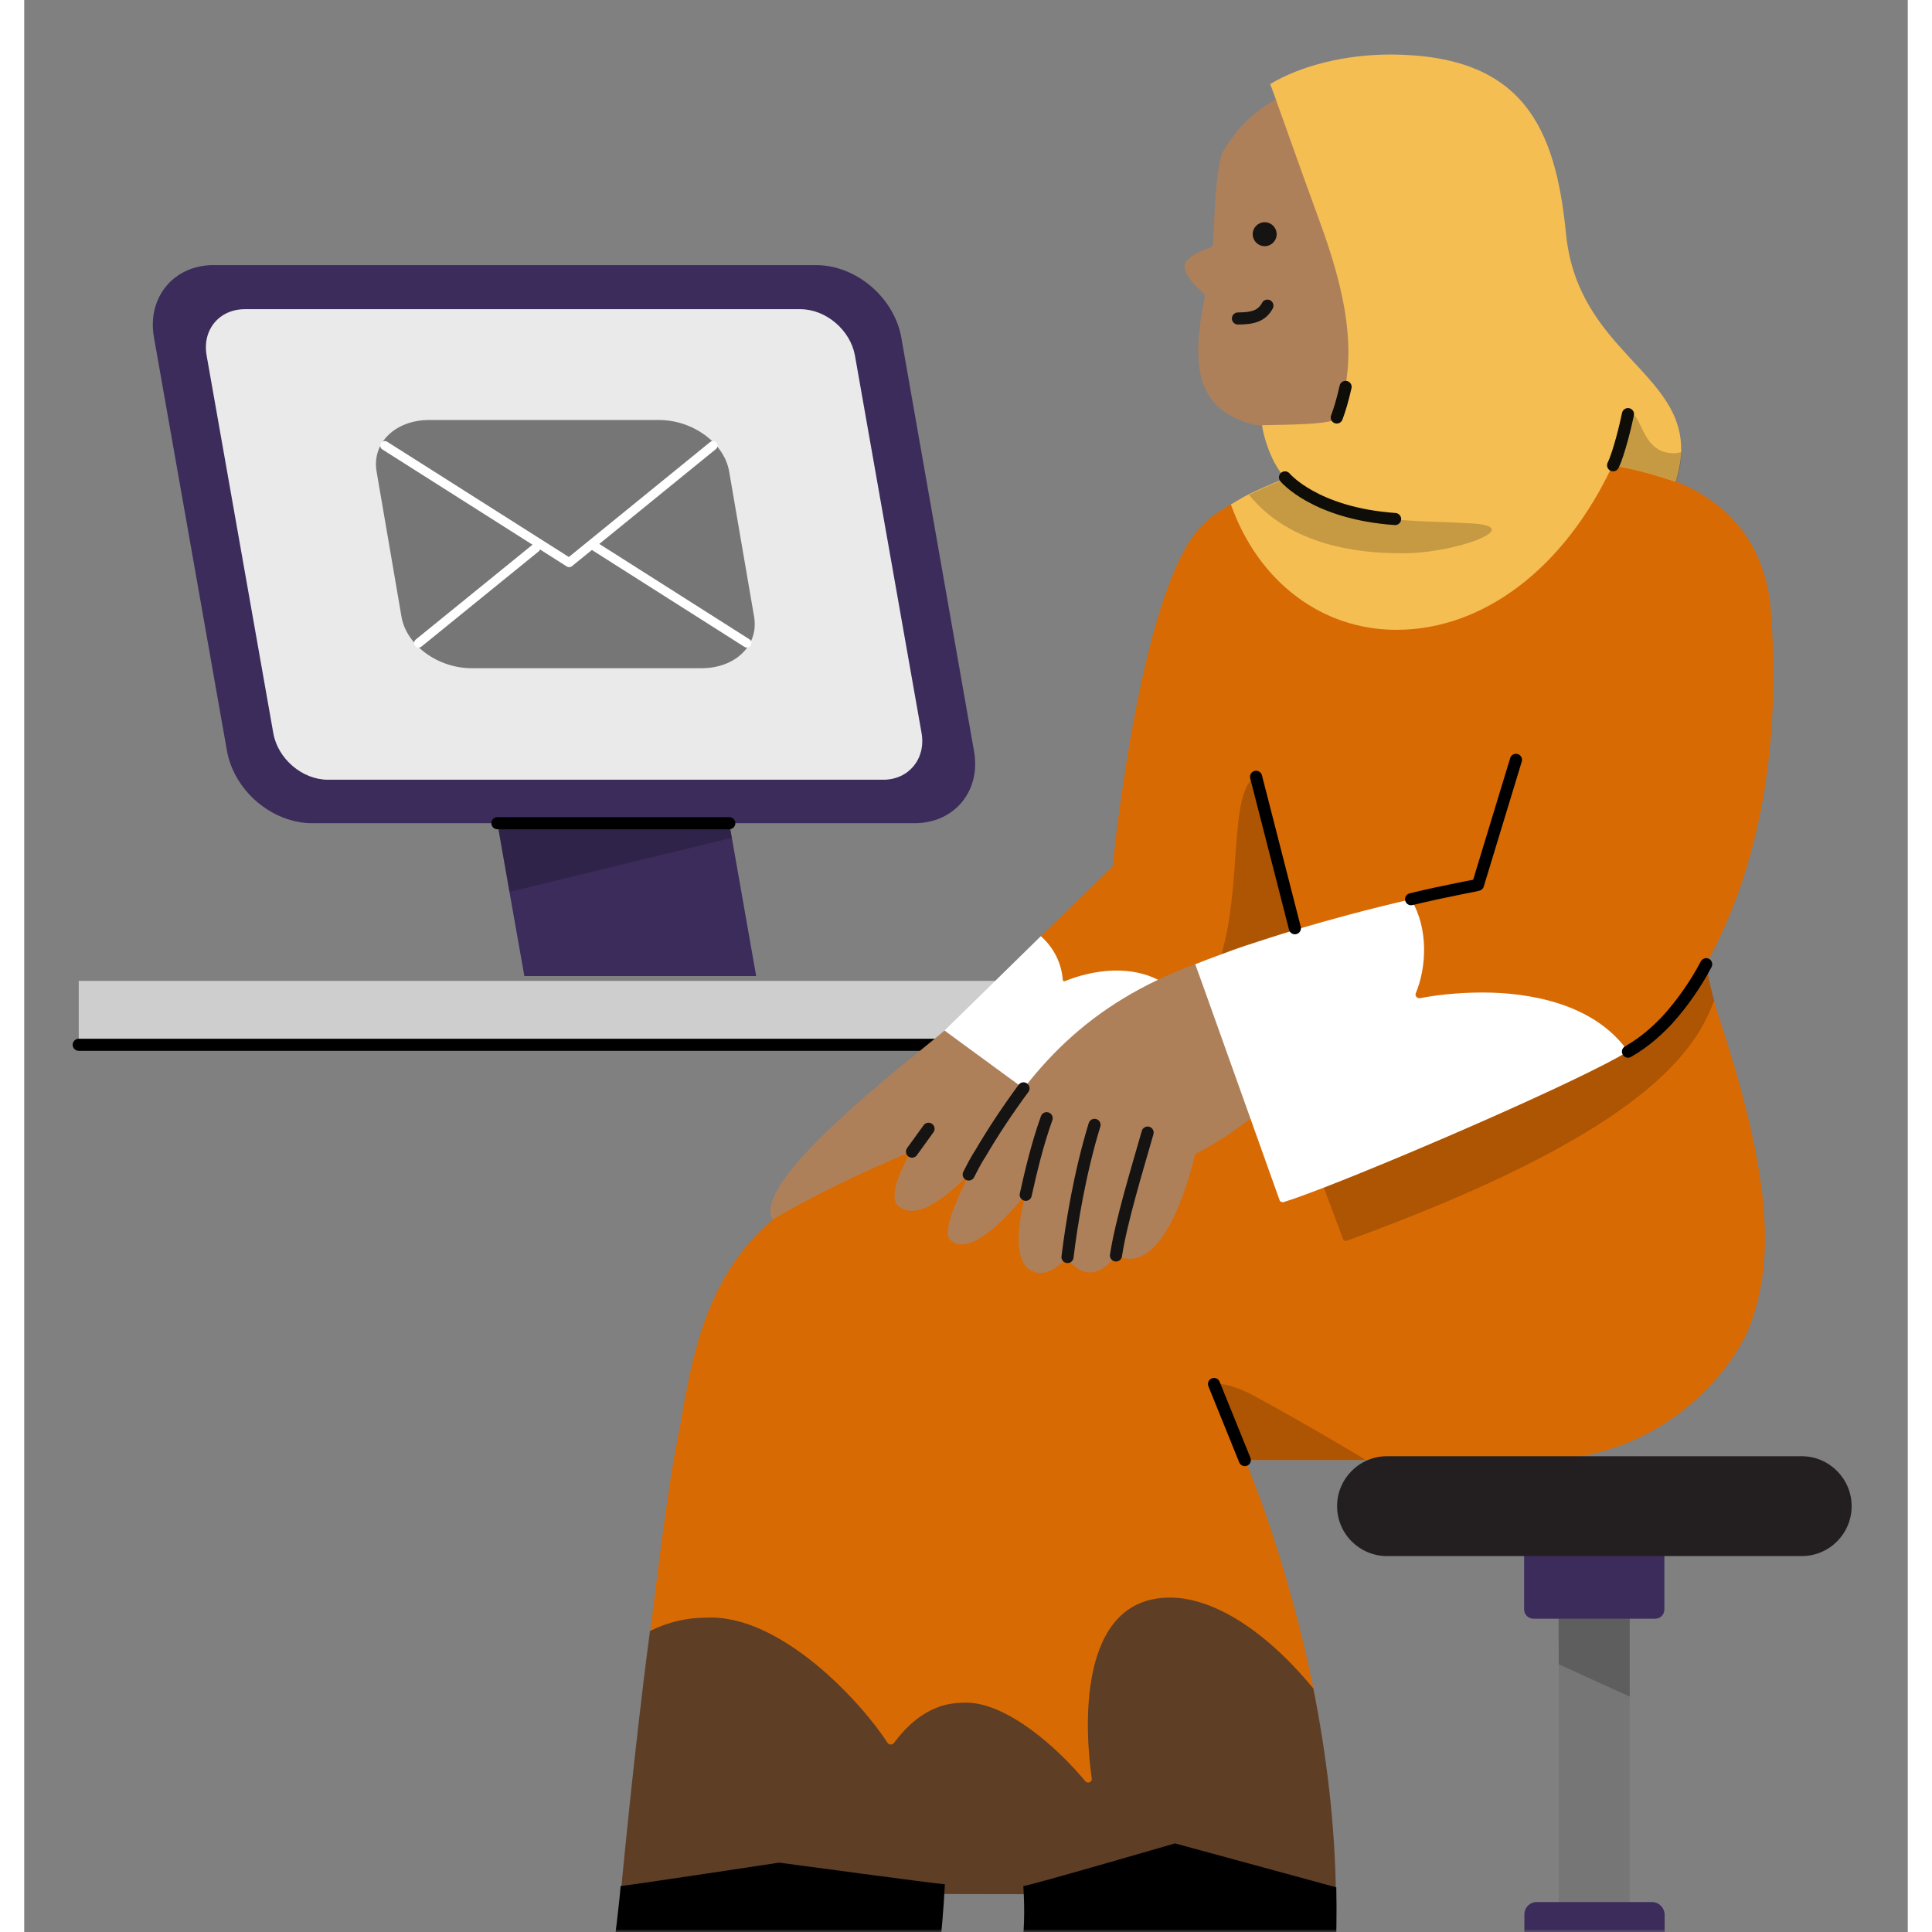 <svg width="255" height="255" viewBox="0 0 311 319" fill="none" xmlns="http://www.w3.org/2000/svg">
<rect x="0" y="0" width="311" height="319" fill="#808080" stroke="none"/>
<mask id="mask0_1870_1591" style="mask-type:alpha" maskUnits="userSpaceOnUse" x="0" y="0" width="311" height="319">
<rect width="311" height="319" fill="#D9D9D9"/>
</mask>
<g mask="url(#mask0_1870_1591)">
<path d="M9 161.959H255.58V172.508H9V161.959Z" fill="#CECECE"/>
<path d="M255.58 172.508H9" stroke="black" stroke-width="2" stroke-linecap="round" stroke-linejoin="round"/>
<path d="M120.855 161.161H82.579L80.119 147.269L77.659 133.277H115.942L116.839 138.34L120.855 161.161Z" fill="#3C2C5B"/>
<path opacity="0.2" d="M80.118 147.269L77.658 133.277H115.941L116.838 138.34L80.118 147.269Z" fill="black"/>
<path d="M146.989 135.923H47.558C40.939 135.923 34.656 130.587 33.473 123.968L21.424 55.727C20.241 49.108 24.68 43.772 31.25 43.772H130.731C137.35 43.772 143.633 49.108 144.816 55.727L156.821 124.018C158.004 130.587 153.608 135.923 146.989 135.923Z" fill="#3C2C5B"/>
<path d="M141.84 128.744H50.155C45.902 128.744 41.886 125.294 41.132 121.085L30.117 58.704C29.363 54.451 32.197 51.051 36.45 51.051H128.134C132.387 51.051 136.404 54.501 137.163 58.704L148.172 121.085C148.882 125.294 146.043 128.744 141.84 128.744Z" fill="#EAEAEA"/>
<path d="M116.414 135.922H78.131" stroke="black" stroke-width="2" stroke-linecap="round" stroke-linejoin="round"/>
<path d="M104.79 69.348H66.868C61.251 69.348 57.372 73.152 58.181 77.86L62.291 101.827C63.1 106.535 68.287 110.333 73.898 110.333H111.826C117.436 110.333 121.322 106.535 120.512 101.827L116.396 77.86C115.593 73.152 110.406 69.348 104.79 69.348Z" fill="#767676"/>
<path d="M113.721 73.576L89.978 92.892L59.534 73.576" fill="#767676"/>
<path d="M113.721 73.576L89.978 92.892L59.534 73.576" stroke="white" stroke-width="1.5" stroke-linecap="round" stroke-linejoin="round"/>
<path d="M94.035 90.113L119.316 106.172L94.035 90.113Z" fill="#767676"/>
<path d="M94.035 90.113L119.316 106.172" stroke="white" stroke-width="1.5" stroke-linecap="round" stroke-linejoin="round"/>
<path d="M65.125 106.173L84.453 90.475L65.125 106.173Z" fill="#767676"/>
<path d="M65.125 106.173L84.453 90.475" stroke="white" stroke-width="1.5" stroke-linecap="round" stroke-linejoin="round"/>
<path d="M278.987 165.148C278.439 163.155 278.028 161.162 277.711 159.163C286.665 142.998 290.214 122.456 288.302 99.746C286.982 88.793 280.668 82.772 272.76 79.503C266.44 76.912 259.08 76.103 252.398 75.978C252.442 75.044 252.535 72.84 252.535 71.352L217.079 71.184L218.219 78.612C209.675 81.115 202.857 81.24 199.264 83.276C197.172 84.422 195.858 85.443 195.036 86.246C184.357 95.375 179.768 142.569 179.718 143.036C179.631 143.167 174.356 148.26 167.856 154.58C161.859 160.44 153.951 175.802 153.951 175.802L165.315 183.866C152.631 187.857 140.04 192.141 132.723 195.585C113.682 204.452 110.724 221.389 108.364 235.013C108.09 236.371 107.859 237.728 107.592 239.042C106.409 245.281 104.864 257.125 103.364 269.392C100.86 290.146 107.498 306.785 107.455 307.121L211.811 308.777C211.811 308.777 214.9 288.789 212.901 278.894C212.627 277.537 212.266 276.011 211.992 274.697C207.857 256.235 202.402 242.99 201.674 241.253C201.63 241.165 201.717 241.078 201.811 241.078H221.538H249.895C270.444 241.078 282.119 226.308 285.033 218.674C288.533 208.867 289.255 196.431 279.759 167.738C279.485 166.847 279.211 166.001 278.987 165.148Z" fill="#D86A04"/>
<path d="M166.995 185.053L151.951 170.158C157.132 165.108 161.901 160.394 167.854 154.578C170.04 156.49 171.267 159.08 171.491 161.839C171.491 161.963 171.671 162.094 171.808 162.007C180.763 158.401 193.721 158.993 195.67 176.908C195.626 176.908 166.995 185.053 166.995 185.053Z" fill="white"/>
<path d="M216.99 71.348L217.264 72.619C217.264 71.647 216.168 70.838 215.122 71.049C212.669 71.56 210.67 72.662 204.486 70.246C204.486 70.246 204.486 70.246 204.443 70.246C202.4 70.246 200.532 69.356 198.851 68.422C192.581 64.81 193.396 56.491 194.947 49.025C194.99 48.813 194.897 48.602 194.76 48.471C193.944 47.792 191.491 45.544 191.584 43.888C191.671 42.443 194.716 41.254 195.856 40.874C196.124 40.787 196.261 40.575 196.31 40.32C196.578 35.232 196.578 29.964 197.718 25.381C200.763 20.244 203.49 18.127 208.26 15.45C217.127 9.851 232.308 7.429 241.804 12.566C252.346 18.04 252.483 32.767 252.483 39.049C252.533 42.188 252.303 60.015 252.166 71.392C252.166 71.348 216.897 71.473 216.99 71.348Z" fill="#AE805A"/>
<circle cx="204.816" cy="38.669" r="1.978" fill="#151413"/>
<path opacity="0.2" d="M201.673 241.04H221.219C221.306 241.04 221.306 240.953 221.262 240.91C219.805 240.019 211.536 235.056 202.899 230.386C199.811 228.73 197.806 228.475 196.903 228.475C196.629 228.475 196.492 228.73 196.579 228.942L201.492 240.91C201.536 240.997 201.629 241.04 201.673 241.04Z" fill="black"/>
<path d="M123.546 201.355C119.91 194.941 146.225 175.077 151.954 170.158C152.271 170.414 168.903 182.55 168.816 182.506C168.723 182.55 163.953 184.374 164.133 184.293C164.177 184.331 161.088 188.534 157.633 192.183C154.177 195.875 147.358 202.669 143.996 198.765C143.086 197.021 144.5 193.796 145.54 191.803C145.951 190.825 146.953 189.848 146.268 190.234C138.497 193.459 130.82 197.152 123.546 201.355Z" fill="#AE805A"/>
<path d="M166.172 209.712C162.268 207.552 165.356 197.196 165.4 197.109C165.537 196.897 156.539 208.822 152.722 204.538C151.221 201.904 157.859 190.702 157.902 190.571C165.948 176.442 175.63 165.701 193.352 159.206C194.218 158.913 195.992 159.548 195.992 159.548L204.99 182.507C201.491 185.689 197.537 188.41 193.309 190.571C193.265 190.745 189.809 206.829 183.171 207.807C182.175 207.931 181.172 207.763 180.263 207.296C180.263 207.296 178.675 209.712 176.446 210.055C174.765 210.267 173.445 209.42 172.125 207.633C171.807 208.187 168.719 211.369 166.172 209.712Z" fill="#AE805A"/>
<path opacity="0.2" d="M277.711 159.207C275.893 162.433 273.757 165.702 271.534 168.547C269.622 170.453 264.803 173.641 264.803 173.641C257.58 178.056 229.172 190.447 214.583 196.089L217.765 204.62C217.852 204.832 218.126 204.962 218.356 204.875C265.581 187.689 275.669 174.531 279.031 165.191C278.44 163.155 278.029 161.162 277.711 159.207Z" fill="black"/>
<path opacity="0.2" d="M209.899 153.523C207.128 142.781 203.766 129.923 203.355 128.354C203.355 128.266 203.218 128.229 203.174 128.266C198.903 131.068 201.082 146.094 197.676 157.551C198.809 160.528 203.174 161.076 204.943 160.696C206.63 160.354 210.809 157.85 209.899 153.523Z" fill="black"/>
<path d="M264.801 173.596C259.215 165.656 248.443 163.875 240.759 163.875C236.263 163.875 232.396 164.43 230.491 164.809C229.986 164.897 229.581 164.43 229.762 164C231.53 159.803 231.898 153.389 229.033 148.595C228.99 148.514 228.896 148.514 228.853 148.514C221.897 150.126 215.764 151.777 209.898 153.52C207.084 154.367 204.356 155.257 201.629 156.148C200.352 156.578 199.039 157.045 197.718 157.549C196.174 158.103 194.673 158.695 193.353 159.205L194.991 163.751L198.715 174.187L207.264 198.13C207.351 198.422 207.669 198.553 207.987 198.466C209.537 197.999 211.81 197.152 214.581 196.087C229.17 190.446 257.578 178.054 264.801 173.596C264.801 173.639 264.801 173.639 264.801 173.596Z" fill="white"/>
<path d="M226.581 103.991C214.264 103.991 203.809 96.096 199.263 83.362C199.263 83.318 199.263 83.318 199.263 83.275C199.537 83.106 201.219 82.085 202.171 81.618C204.855 80.304 207.539 79.246 208.174 78.99C208.218 78.947 208.261 78.903 208.174 78.86C205.49 76.064 204.357 70.715 204.401 70.248C204.401 70.248 204.401 70.204 204.444 70.204C209.718 70.117 214.488 70.036 216.126 69.395C216.356 69.314 216.537 69.146 216.624 68.89C220.896 58.703 217.583 46.735 214.034 36.928C210.852 28.316 205.945 14.262 205.721 13.882C210.808 10.825 218.125 9 225.628 9C247.485 9.087 252.852 21.012 254.577 38.671C256.532 57.937 274.03 61.462 273.575 74.663C273.488 77.035 272.71 79.457 272.666 79.544C269.167 78.355 265.804 77.465 262.261 76.823C254.303 93.848 240.896 103.991 226.581 103.991Z" fill="#F4BE53"/>
<path opacity="0.2" d="M226.897 91.338C220.627 91.338 209.126 90.192 202.264 81.748C202.22 81.705 202.264 81.661 202.307 81.661C204.941 80.391 207.582 79.326 208.217 79.077C208.31 79.033 208.397 79.077 208.441 79.114C210.807 81.536 216.536 85.185 226.349 85.74C229.351 86.119 234.669 86.163 238.94 86.418C248.486 86.966 235.621 91.636 226.897 91.338Z" fill="#0F0D07"/>
<path opacity="0.2" d="M272.758 79.545C269.439 78.356 264.482 77.166 262.346 76.824C263.486 74.153 264.302 71.182 264.756 68.38C264.756 68.337 264.8 68.293 264.85 68.293C265.896 68.125 266.35 69.183 266.986 70.504C267.938 72.453 269.078 74.831 272.39 74.831C272.845 74.831 273.119 74.744 273.574 74.663C273.574 74.663 273.617 74.663 273.617 74.701C273.53 76.867 273.256 77.889 272.758 79.545Z" fill="#0F0D07"/>
<path d="M205.266 50.469C204.356 52.163 202.856 52.586 200.402 52.586" stroke="#151413" stroke-width="2" stroke-linecap="round" stroke-linejoin="round"/>
<path d="M209.805 153.263L203.397 128.262" stroke="black" stroke-width="2" stroke-linecap="round" stroke-linejoin="round"/>
<path d="M196.45 228.518L201.537 241.077" stroke="black" stroke-width="2" stroke-linecap="round" stroke-linejoin="round"/>
<path d="M165.36 197.278C166.176 193.585 167.266 188.959 168.816 184.631" stroke="#151413" stroke-width="2" stroke-linecap="round" stroke-linejoin="round"/>
<path d="M176.721 185.732C174.267 193.715 172.904 202.246 172.262 207.551" stroke="#151413" stroke-width="2" stroke-linecap="round" stroke-linejoin="round"/>
<path d="M185.488 187.008C183.67 193.372 181.129 201.647 180.264 207.295" stroke="#151413" stroke-width="2" stroke-linecap="round" stroke-linejoin="round"/>
<path d="M164.996 179.703C162.399 183.228 159.996 186.833 157.81 190.569C157.81 190.569 157.219 191.379 155.948 193.925" stroke="#151413" stroke-width="2" stroke-linecap="round" stroke-linejoin="round"/>
<path d="M149.312 186.375L146.585 190.149" stroke="#151413" stroke-width="2" stroke-linecap="round" stroke-linejoin="round"/>
<path d="M228.99 148.471C235.167 146.983 239.575 146.261 240.03 146.093L246.307 125.463" stroke="black" stroke-width="2" stroke-linecap="round" stroke-linejoin="round"/>
<path d="M277.711 159.207C276.079 162.352 273.807 165.614 271.397 168.292C269.853 169.948 267.717 171.985 264.803 173.641" stroke="black" stroke-width="2" stroke-linecap="round" stroke-linejoin="round"/>
<path d="M226.35 85.699C213.08 84.765 208.173 78.824 208.173 78.824" stroke="#0F0D07" stroke-width="2" stroke-linecap="round" stroke-linejoin="round"/>
<path d="M262.347 76.823C263.306 74.874 264.483 69.992 264.801 68.379" stroke="#0F0D07" stroke-width="2" stroke-linecap="round" stroke-linejoin="round"/>
<path d="M216.717 68.933C217.171 67.744 217.669 66.131 218.174 63.877" stroke="#0F0D07" stroke-width="2" stroke-linecap="round" stroke-linejoin="round"/>
<path d="M216.58 312.847C215.945 312.847 100.498 312.635 98.499 312.635C98.499 312.635 98.499 312.635 98.499 312.592C98.587 311.701 100.772 288.357 103.319 269.302C106.271 267.82 109.409 267.098 112.591 267.098C124.858 266.457 138.271 281.102 142.542 287.765C142.766 288.107 143.314 288.145 143.588 287.809C146.858 283.394 150.675 281.146 154.996 281.146C162.132 280.722 171.13 289.122 175.177 294.092C175.582 294.559 176.354 294.26 176.267 293.662C175.128 285.853 173.72 263.742 189.219 263.785C196.355 263.785 205.035 269.259 212.856 278.811C215.079 290.013 216.443 301.477 216.58 312.847Z" fill="#5F3E26"/>
<path d="M112.739 358.9H75.334C75.109 358.9 74.929 358.732 74.929 358.52C75.471 343.75 92.968 343.663 96.655 325.418C97.47 321.682 98.423 312.342 98.473 311.451C98.473 311.408 98.516 311.408 98.516 311.408C100.017 311.283 124.651 307.547 124.651 307.547C124.651 307.547 151.059 311.115 152.012 311.115C151.601 319.347 150.467 328.936 148.923 336.664C148.512 336.788 128.331 343.414 127.378 343.75C127.378 343.75 127.335 343.75 127.335 343.794C126.787 344.429 116.786 355.463 114.239 358.309C113.878 358.651 113.33 358.9 112.739 358.9Z" fill="black"/>
<path d="M140.423 358.525C141.787 339.003 167.236 345.535 164.964 311.412C165.511 311.499 190.008 304.369 190.008 304.369C190.008 304.369 215.594 311.331 216.641 311.623C216.827 319.986 216.373 329.364 215.37 337.303C214.916 337.428 193.551 343.499 192.916 343.667C191.783 344.856 181.328 356.532 179.373 358.693C179.236 358.867 179.011 358.948 178.781 358.948C175.057 358.948 145.013 358.948 140.921 358.948C140.604 358.948 140.373 358.736 140.423 358.525Z" fill="black"/>
<path d="M259.23 253.592C255.992 253.592 253.32 256.213 253.32 259.451L253.37 274.794V338.259C253.37 341.503 255.992 344.125 259.23 344.125C262.474 344.125 265.089 341.503 265.089 338.259V259.451C265.139 256.213 262.517 253.592 259.23 253.592Z" fill="#767676"/>
<path opacity="0.2" d="M259.23 253.592C262.517 253.592 265.139 256.213 265.089 259.451V280.131L253.37 274.794L253.32 259.451C253.37 256.213 255.992 253.592 259.23 253.592Z" fill="black"/>
<path d="M218.114 351.984C218.923 351.268 258.9 316.348 258.9 316.348H259.61C259.61 316.348 299.587 351.268 300.402 351.984C301.399 352.557 302.495 355.365 300.925 357.177C299.686 358.703 297.494 359.083 295.826 357.987C295.732 357.943 273.857 342.93 260.756 333.926C259.853 333.31 258.707 333.31 257.804 333.926C244.696 342.93 222.778 357.943 222.734 357.987C221.016 359.083 218.78 358.653 217.634 357.177C216.015 355.322 217.111 352.557 218.114 351.984Z" fill="#231F20"/>
<path d="M268.761 314.055H249.744C248.605 314.055 247.696 314.964 247.696 316.103V326.303H270.854V316.103C270.81 314.964 269.901 314.055 268.761 314.055Z" fill="#3C2C5B"/>
<path d="M270.809 249.875H247.651V265.741C247.651 266.551 248.317 267.267 249.176 267.267H269.327C270.142 267.267 270.809 266.6 270.809 265.741V249.875Z" fill="#3C2C5B"/>
<path d="M293.488 240.441H225.017C220.446 240.441 216.773 244.159 216.773 248.686C216.773 253.256 220.49 256.93 225.017 256.93H293.488C298.065 256.93 301.732 253.213 301.732 248.686C301.732 244.159 298.015 240.441 293.488 240.441Z" fill="#231F20"/>
</g>
</svg>
